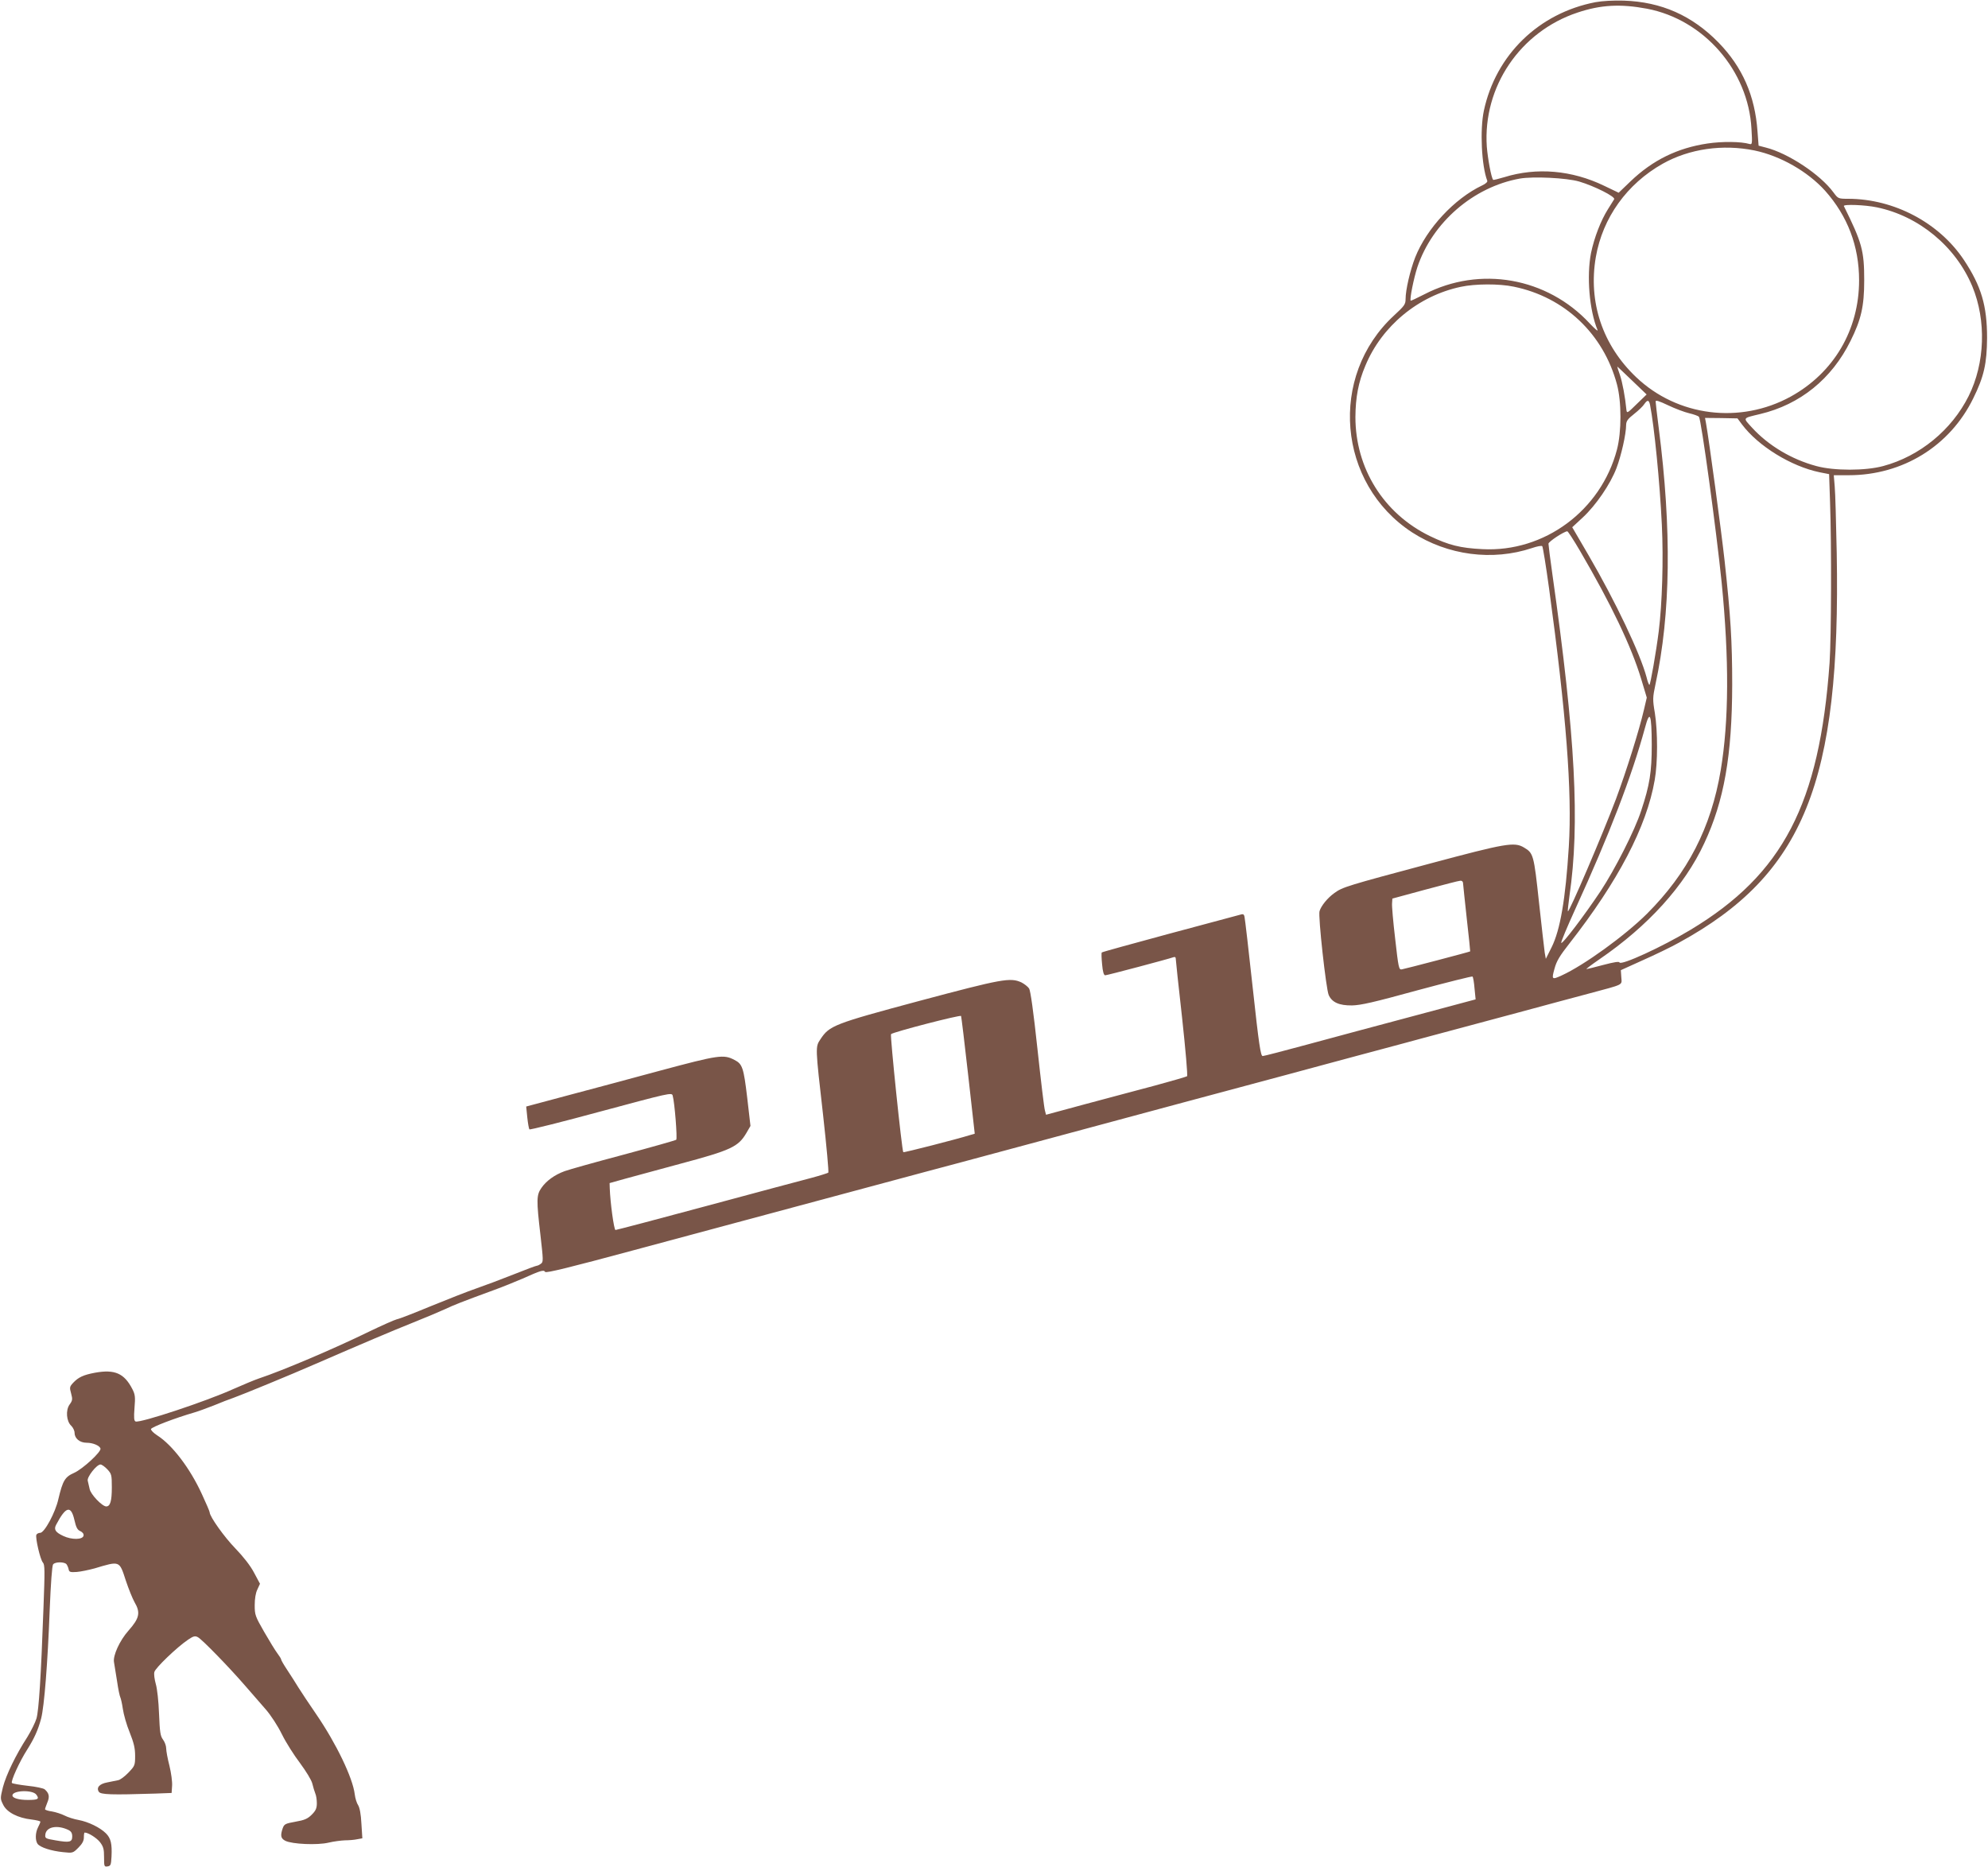 <?xml version="1.0" standalone="no"?>
<!DOCTYPE svg PUBLIC "-//W3C//DTD SVG 20010904//EN"
 "http://www.w3.org/TR/2001/REC-SVG-20010904/DTD/svg10.dtd">
<svg version="1.0" xmlns="http://www.w3.org/2000/svg"
 width="1280pt" height="1202pt" viewBox="0 0 1280 1202"
 preserveAspectRatio="xMidYMid meet">
<g transform="translate(0,1202) scale(0.1,-0.1)"
fill="#795548" stroke="none">
<path d="M10273 12006 c-365 -70 -642 -339 -719 -699 -26 -123 -15 -355 22
-451 3 -7 -11 -20 -33 -30 -179 -85 -357 -277 -431 -463 -33 -85 -62 -210 -62
-269 0 -34 -8 -44 -75 -106 -422 -390 -364 -1082 117 -1396 229 -148 517 -186
772 -101 32 11 62 17 66 12 4 -4 24 -127 44 -273 110 -808 149 -1306 127
-1662 -21 -336 -55 -536 -111 -648 l-37 -74 -7 39 c-3 22 -20 168 -37 325 -33
307 -36 317 -97 353 -62 37 -117 27 -603 -103 -535 -143 -565 -152 -617 -190
-44 -31 -86 -83 -96 -117 -10 -31 42 -502 59 -540 21 -47 67 -68 150 -67 56 1
140 20 420 97 193 52 353 92 356 89 4 -4 10 -38 13 -77 l7 -70 -403 -108
c-222 -59 -527 -141 -678 -182 -151 -41 -282 -75 -290 -75 -13 0 -24 70 -64
438 -26 240 -50 447 -53 458 -4 19 -8 21 -36 12 -18 -5 -222 -60 -455 -122
-233 -63 -426 -116 -428 -119 -3 -3 -2 -37 2 -76 4 -48 11 -71 20 -71 13 0
408 105 438 116 10 4 16 1 16 -7 0 -7 18 -179 41 -382 22 -204 37 -373 32
-377 -4 -3 -96 -30 -203 -59 -107 -28 -310 -83 -450 -120 l-255 -69 -7 27 c-5
14 -26 192 -48 395 -26 243 -45 377 -54 391 -8 12 -30 29 -49 39 -72 33 -122
24 -658 -119 -552 -148 -578 -159 -636 -246 -34 -51 -34 -45 17 -493 22 -198
37 -363 33 -367 -5 -3 -51 -18 -103 -32 -52 -13 -356 -95 -676 -181 -319 -86
-585 -156 -591 -156 -10 0 -34 179 -37 269 l-1 33 100 28 c55 15 213 58 350
95 333 89 378 110 431 200 l26 45 -21 182 c-23 194 -31 217 -82 243 -70 37
-102 32 -479 -69 -195 -53 -469 -126 -608 -163 l-254 -68 7 -70 c4 -38 10 -73
14 -77 3 -4 211 48 461 116 439 118 455 122 461 102 13 -45 31 -277 23 -285
-5 -4 -157 -47 -339 -96 -181 -48 -352 -96 -379 -106 -66 -24 -119 -63 -150
-108 -32 -46 -33 -76 -6 -306 18 -159 19 -171 3 -182 -9 -7 -21 -13 -26 -13
-5 0 -73 -25 -150 -56 -78 -31 -187 -72 -242 -91 -55 -19 -185 -70 -290 -113
-104 -43 -203 -82 -220 -85 -16 -4 -97 -40 -180 -80 -227 -111 -560 -252 -705
-300 -30 -10 -104 -41 -165 -68 -176 -80 -602 -221 -632 -210 -10 4 -12 23 -7
87 6 71 4 87 -14 122 -52 101 -113 128 -240 105 -75 -14 -107 -29 -141 -65
-23 -25 -24 -30 -13 -69 10 -37 9 -45 -10 -71 -26 -36 -21 -108 11 -137 11
-11 21 -31 21 -44 0 -37 33 -65 78 -65 40 0 83 -18 89 -37 7 -20 -114 -132
-170 -157 -59 -26 -73 -50 -101 -168 -19 -87 -90 -218 -117 -218 -11 0 -22 -6
-25 -13 -7 -20 25 -159 42 -178 13 -14 13 -51 4 -290 -16 -447 -30 -661 -45
-714 -8 -27 -35 -81 -59 -120 -75 -116 -136 -243 -157 -322 -18 -74 -18 -75 2
-115 24 -48 94 -84 182 -94 31 -4 57 -10 57 -14 0 -4 -7 -21 -15 -36 -18 -35
-19 -84 -3 -107 18 -23 87 -45 163 -53 64 -7 65 -6 100 29 25 25 35 44 35 66
0 17 2 31 5 31 23 0 77 -34 99 -62 22 -29 26 -45 26 -97 0 -59 1 -62 22 -59
21 3 23 10 26 63 4 83 -4 118 -36 150 -37 37 -112 74 -176 86 -29 5 -70 18
-91 29 -20 10 -57 22 -81 26 -24 3 -44 10 -44 14 0 4 7 24 15 44 16 38 11 60
-18 85 -8 6 -57 17 -108 22 -52 6 -97 14 -102 18 -10 9 49 139 98 215 46 73
70 126 90 201 20 78 42 355 55 700 7 168 15 284 22 292 13 17 72 17 86 1 5 -7
12 -22 14 -33 3 -17 10 -20 52 -17 26 2 78 13 115 23 164 49 159 51 201 -78
18 -54 43 -116 56 -139 40 -68 32 -104 -39 -184 -56 -63 -101 -161 -93 -203 3
-18 12 -73 20 -124 7 -50 17 -96 21 -103 3 -6 11 -39 16 -74 5 -35 24 -103 44
-151 27 -68 35 -102 35 -151 0 -61 -2 -65 -43 -108 -23 -24 -53 -47 -67 -49
-14 -3 -45 -9 -69 -14 -50 -9 -72 -33 -55 -60 12 -19 80 -21 364 -12 l105 4 3
46 c2 26 -6 84 -17 129 -12 46 -21 96 -21 112 0 16 -9 41 -20 56 -18 24 -21
48 -26 167 -3 81 -12 162 -21 192 -8 29 -13 63 -9 77 6 26 147 161 217 208 34
23 45 26 63 16 26 -13 201 -193 304 -312 42 -49 102 -118 134 -154 32 -37 76
-104 103 -159 26 -53 79 -136 117 -186 39 -53 73 -108 79 -132 5 -22 14 -50
19 -63 6 -13 10 -41 10 -63 0 -33 -7 -48 -33 -74 -26 -26 -46 -35 -104 -45
-66 -12 -73 -15 -83 -43 -16 -47 -12 -65 17 -80 44 -22 207 -29 278 -12 33 8
81 14 106 15 26 0 61 3 79 7 l33 6 -6 94 c-3 61 -11 103 -21 119 -9 13 -19 45
-22 71 -13 106 -119 326 -246 512 -46 67 -98 145 -116 174 -17 29 -50 79 -72
113 -22 33 -40 64 -40 69 0 4 -11 22 -24 39 -13 17 -51 79 -85 138 -58 101
-61 110 -61 172 0 41 6 79 17 101 l17 37 -38 71 c-24 46 -69 103 -121 157 -71
73 -165 205 -165 232 0 5 -22 57 -50 117 -76 166 -190 316 -287 378 -24 15
-42 34 -41 41 3 13 155 71 279 107 25 7 81 28 125 45 43 18 102 41 129 50 56
20 363 146 525 217 311 135 490 211 625 265 83 33 177 73 210 88 57 27 102 45
320 125 50 18 131 51 180 72 118 53 136 58 145 43 5 -9 160 29 571 140 751
202 1773 476 1879 505 47 12 337 90 645 173 308 83 763 205 1010 272 248 66
551 148 675 181 124 34 324 87 445 120 121 32 261 70 310 83 50 14 167 45 260
70 94 25 305 82 470 126 165 45 368 99 450 121 238 64 217 53 214 107 l-3 45
139 63 c77 34 183 85 235 114 804 440 1043 1031 1016 2510 -4 195 -9 388 -13
428 l-6 72 96 0 c348 0 652 188 802 495 69 140 88 224 89 390 0 206 -37 332
-149 501 -160 240 -449 393 -744 394 -66 0 -66 1 -96 41 -84 115 -292 253
-436 289 l-46 12 -7 91 c-16 230 -97 415 -251 573 -170 174 -368 262 -610 270
-67 2 -138 -2 -182 -10z m331 -42 c367 -70 653 -399 673 -773 6 -98 5 -103
-13 -98 -55 16 -176 17 -270 3 -194 -29 -353 -107 -496 -244 l-76 -73 -94 45
c-207 100 -434 120 -643 55 -37 -11 -69 -19 -71 -17 -12 12 -35 137 -41 214
-26 384 214 740 584 863 149 50 276 57 447 25z m693 -913 c167 -35 342 -135
454 -259 145 -163 219 -357 219 -577 0 -319 -163 -596 -441 -749 -325 -178
-728 -128 -994 125 -217 206 -310 484 -260 774 44 253 200 471 431 601 171 96
386 127 591 85z m-1129 -200 c98 -29 235 -98 225 -114 -4 -7 -22 -36 -40 -64
-46 -73 -88 -182 -109 -282 -29 -148 -11 -369 42 -496 4 -11 -18 8 -50 42
-275 297 -708 373 -1065 188 -47 -24 -87 -43 -88 -41 -8 8 20 146 43 216 97
288 360 516 659 570 86 15 301 5 383 -19z m1916 -166 c271 -56 508 -252 615
-509 91 -220 82 -495 -24 -707 -109 -218 -315 -387 -550 -450 -114 -31 -317
-31 -430 0 -160 43 -309 132 -415 248 -59 65 -63 59 53 87 257 61 461 226 582
471 68 137 88 222 88 390 0 191 -14 242 -131 478 -6 13 136 8 212 -8z m-2337
-511 c327 -67 577 -304 664 -629 30 -112 30 -306 0 -420 -103 -392 -467 -662
-866 -641 -143 7 -218 26 -340 85 -297 145 -478 436 -478 766 1 127 19 224 64
330 106 256 341 450 614 508 93 20 248 21 342 1z m761 -604 l94 -90 -64 -62
c-59 -58 -63 -61 -66 -38 -8 83 -26 179 -42 226 -11 30 -18 54 -17 54 1 0 44
-41 95 -90z m368 -211 c30 -7 58 -17 63 -23 15 -19 112 -732 146 -1066 49
-495 47 -892 -6 -1210 -62 -369 -212 -661 -475 -924 -142 -141 -406 -332 -549
-397 -63 -29 -66 -27 -46 44 13 49 34 83 96 162 313 400 497 751 549 1052 20
112 20 311 1 432 -15 88 -14 99 4 185 98 452 105 998 21 1650 -11 86 -20 163
-20 171 0 10 22 3 81 -25 44 -21 105 -44 135 -51z m-252 54 c27 -136 63 -499
76 -772 11 -225 2 -509 -20 -686 -17 -135 -54 -345 -60 -345 -3 0 -12 21 -18
48 -41 154 -200 488 -374 787 l-105 180 68 63 c84 78 177 213 217 318 30 79
62 218 62 278 1 25 10 38 52 71 28 22 57 50 65 63 20 29 30 28 37 -5z m592
-126 c104 -139 316 -270 500 -308 l61 -12 6 -180 c10 -276 8 -871 -3 -1035
-65 -909 -300 -1361 -895 -1719 -181 -109 -450 -233 -458 -210 -2 7 -35 2
-103 -16 -56 -15 -105 -27 -109 -27 -5 0 32 28 83 63 314 215 548 473 675 747
128 273 179 566 180 1020 0 283 -10 442 -49 800 -21 191 -101 783 -120 887
l-6 32 104 -1 105 -2 29 -39z m-1043 -814 c201 -344 330 -614 394 -825 l36
-120 -18 -77 c-31 -134 -113 -395 -180 -575 -86 -228 -302 -733 -310 -724 -2
2 3 46 10 98 68 465 39 1025 -110 2074 -14 98 -25 186 -25 195 0 13 98 78 121
80 4 1 41 -56 82 -126z m462 -1248 c0 -177 -13 -259 -68 -425 -41 -127 -169
-378 -262 -519 -104 -156 -248 -346 -253 -332 -2 6 39 104 91 218 219 479 364
856 448 1165 32 120 43 94 44 -107z m-1215 -892 c1 -10 11 -112 24 -228 13
-115 23 -211 22 -211 -2 -3 -421 -113 -441 -116 -18 -3 -21 10 -42 197 -13
110 -22 213 -20 229 l2 30 210 57 c116 31 218 58 228 58 10 1 17 -6 17 -16z
m-3186 -1238 l42 -375 -31 -9 c-79 -25 -426 -114 -429 -110 -9 9 -86 753 -79
760 14 14 448 126 451 117 2 -5 23 -177 46 -383z m-5543 -2536 c27 -29 29 -36
29 -116 0 -88 -10 -123 -36 -123 -26 0 -101 78 -107 113 -4 17 -9 41 -12 52
-7 23 57 105 82 105 8 0 28 -14 44 -31z m-212 -326 c11 -48 19 -64 38 -72 15
-7 23 -18 21 -29 -5 -27 -76 -28 -131 -2 -51 24 -62 42 -45 73 62 118 95 126
117 30z m-245 -1769 c21 -28 11 -34 -55 -34 -58 0 -99 12 -99 29 0 33 130 38
154 5z m206 -227 c18 -9 25 -20 25 -42 0 -37 -17 -41 -108 -25 -65 11 -68 13
-65 38 6 49 76 63 148 29z"/>
</g>
</svg>
